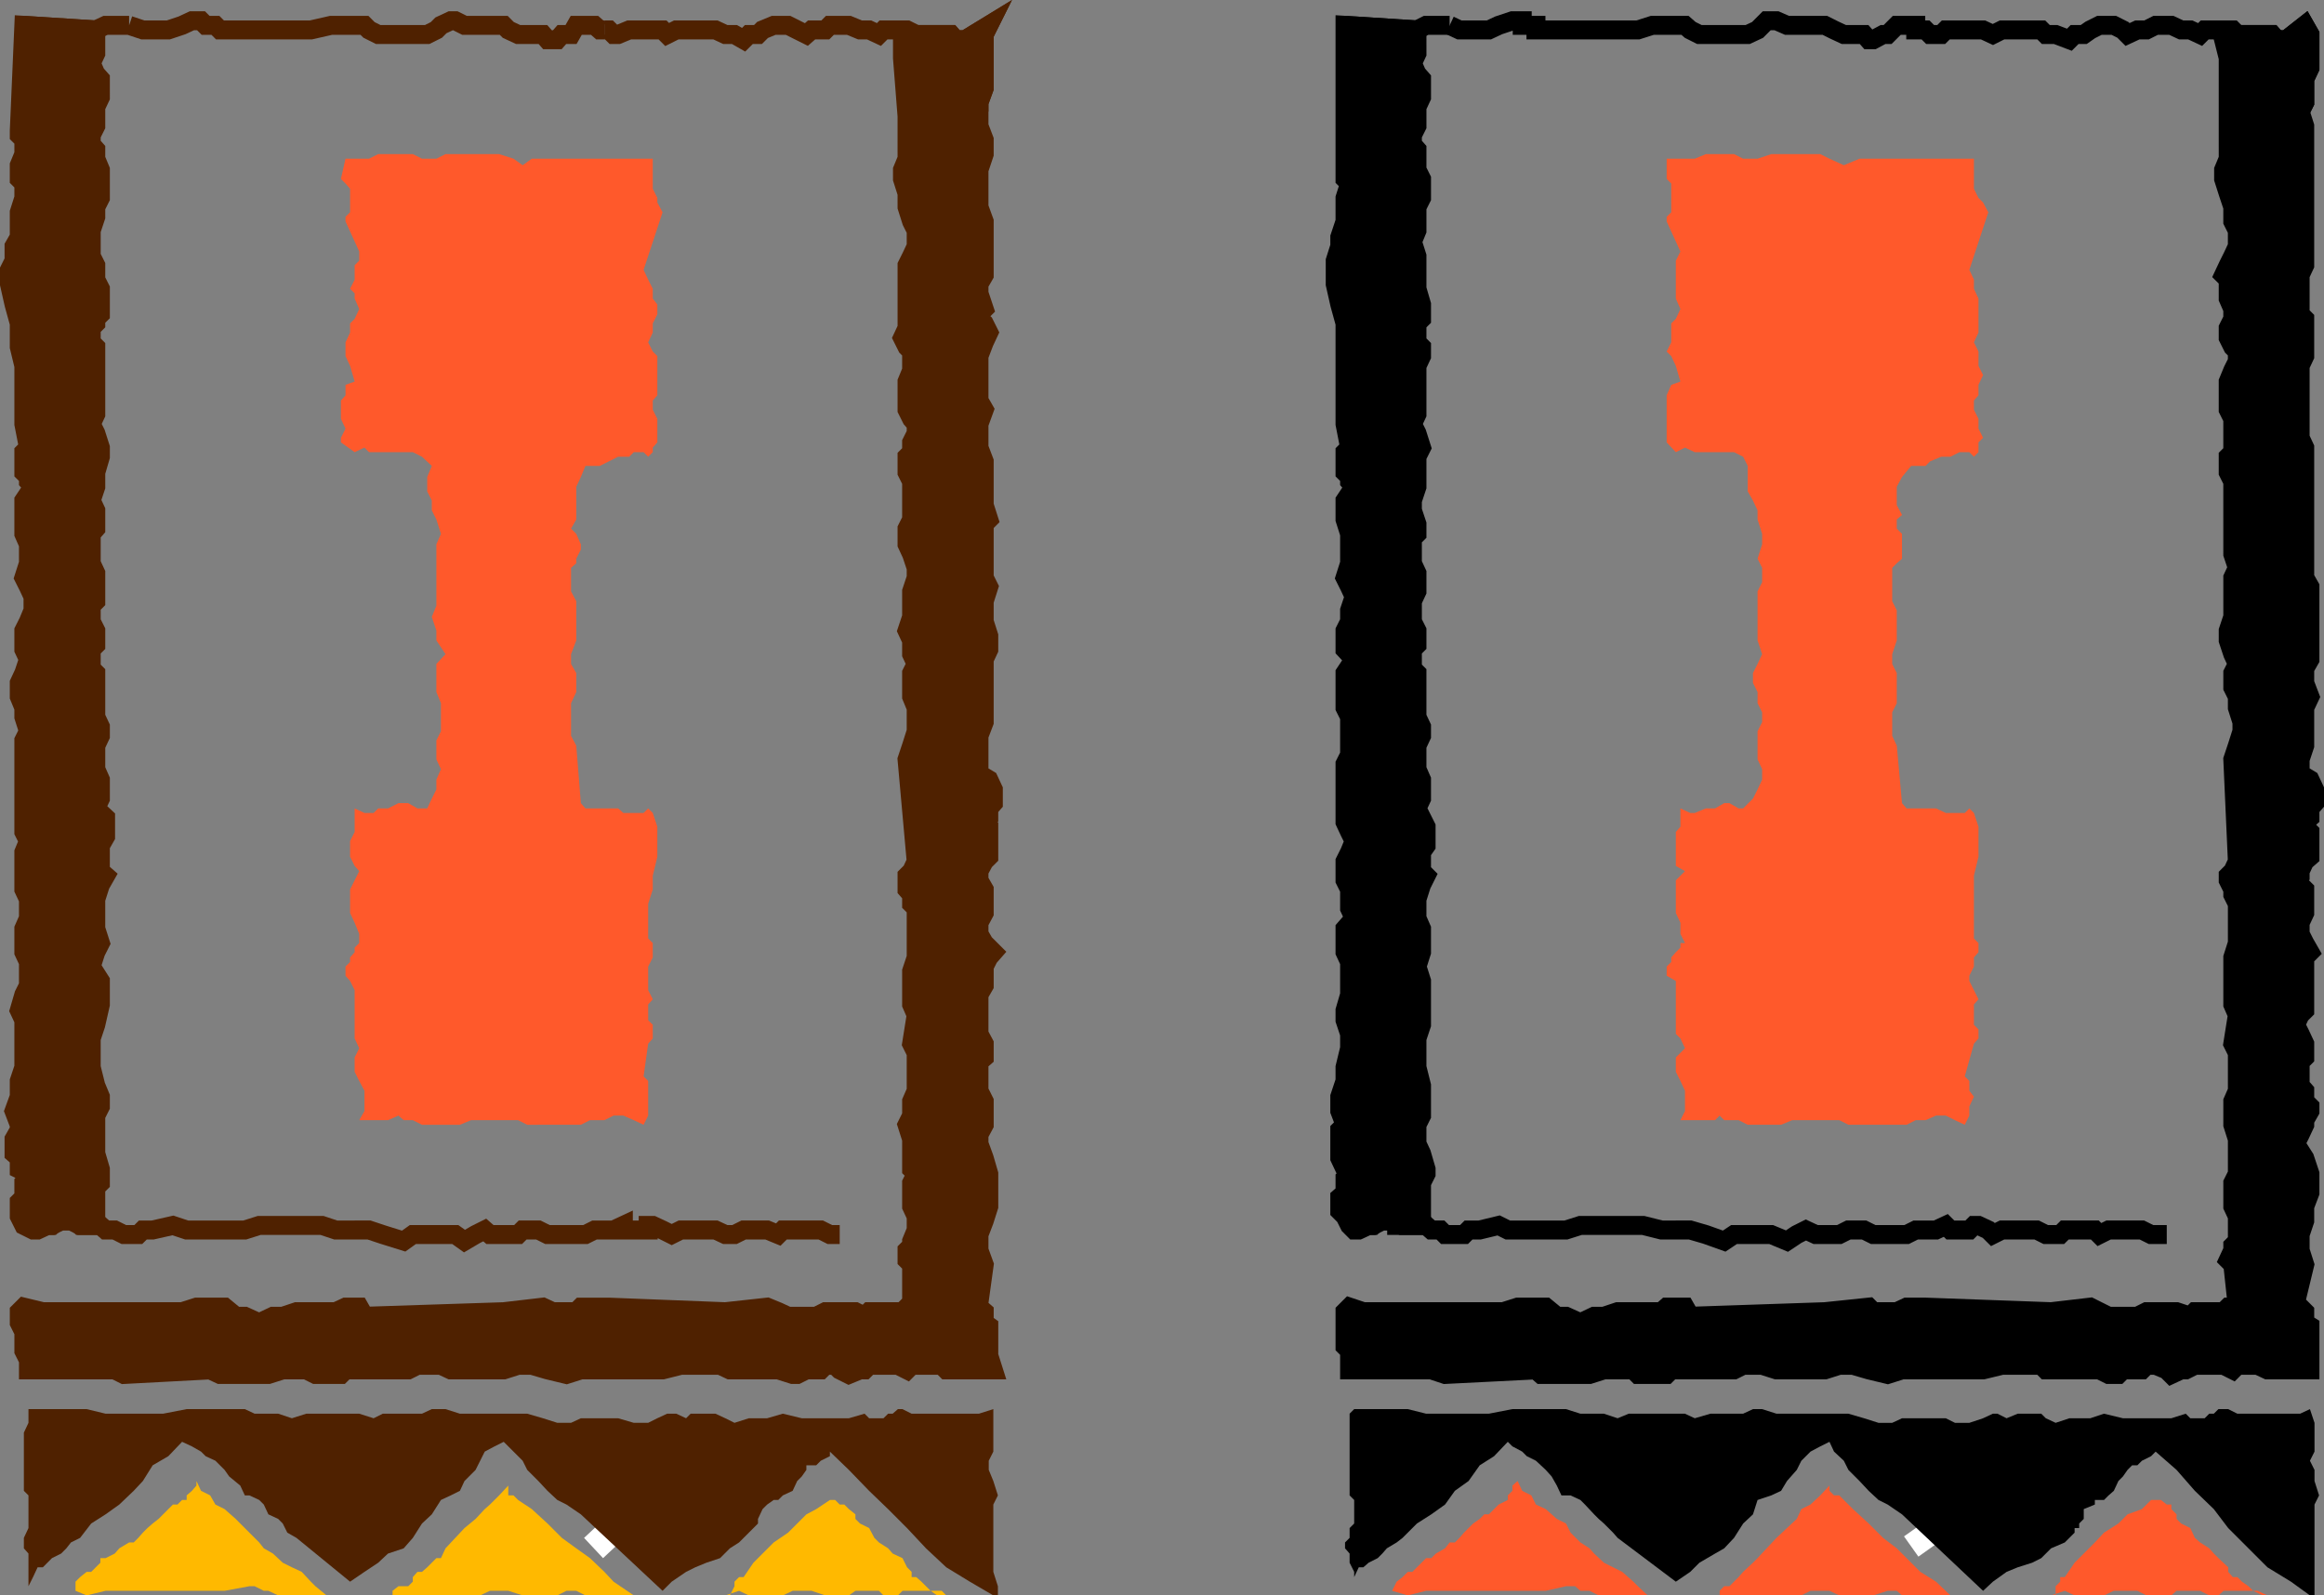 <svg xmlns="http://www.w3.org/2000/svg" width="355.505" height="244.079"><rect width="100%" height="100%" fill="#808080" stroke="none"/><path fill="#ff592b" d="M52.854 24.278h3.598l1.402-.699h5.297l1.402.7h2.2l1.398-.7h8.203l2.2.7 1.398 1 1.402-1h18.5v4.597l.7 1.402v.7l.8 1.5-2.902 8.8.699 1.5.703 1.399v1.5l.7.902v1.5l-.7 1.398v1.399l-.703 1.5.703 1.402.7.7v6l-.7.8v1.399l.7 1.402v3.598l-.7.8v.7l-.703.699-.7-.7h-1.5l-.699.7h-1.699l-1.402.703-1.399.7h-2.199l-.7 1.698-.702 1.5v5l-.797 1.399.797.8.703 1.602v.801l-.703 1.398v.7l-.797.699v3.601l.797 1.5v6l-.797 2.102v1.5l.797 1.398v2.899l-.797 1.703v5l.797 1.5.703 8.797.7.8h5l.8.7h3.098l.699-.7.703.7.7 2.101v4.602l-.7 2.898v2.102l-.703 2.2v5.3l.703.7v2.198l-.703 1.399v3.601l.703 1.399-.703.8v2.403l.703.7v2.097l-.703.8-.7 5 .7.7v5.3l-.7 1.403-1.5-.703-1.597-.7h-1.5l-1.402.7h-2.2l-1.398.703H80.65l-1.399-.703h-7.199l-1.7.703h-5.8l-1.402-.703h-1.399l-.8-.7-1.598.7h-4.402l.8-1.399v-3.101l-.8-1.5-.7-1.399v-2.199l.7-1.402-.7-1.5v-7.399l-.699-1.398-.7-.8v-1.403l.7-.7v-.699l.7-.8v-.7l.699-.699v-1.402l-.7-1.7-.699-1.5v-3.597l.7-1.402.699-1.399-.7-.8-.699-1.399v-2.402l.7-1.399v-3.601l1.5.699h1.398l.703-.7h1.5l1.598-.8h1.5l1.402.8h1.5l.7-1.5.698-1.398v-1.5l.7-1.601-.7-1.5v-2.899l.7-1.402v-4.297l-.7-1.703v-4.297l1.399-1.5-1.399-2.102v-1.5l-.699-2.101.7-1.7v-9.398l.699-1.601-.7-2.2-.699-1.398v-1.5l-.7-1.402v-2.2l.7-1.699-1.5-1.402-1.402-.7h-6.7l-.699-.699-1.5.7-2.101-1.5v-.7l.703-1.398-.703-1.5v-2.8l.703-.802v-1.601l1.398-.5-.699-2.399-.7-1.5v-2.101l.7-1.5v-1.399l.7-.699.699-1.5-.7-1.601v-.801l-.699-.7.7-1.398V40.58l.699-.703v-1.399l-2.098-4.601v-.7l.7-.699v-3.601l-.7-.797-.703-.703.703-3.098"/><path fill="none" stroke="#4f2100" stroke-miterlimit="10" stroke-width=".68" d="M14.65 187.477h.704-.703m-11.001-19v-3.8M2.952 63.376l.699-3.598"/><path fill="#4f2100" d="m14.65 4.579-11-.703-.698 16.101v.7l.699.699v2.203l-.7 1.7v2.097l.7.703v2.2l-.7 2.198v3.801l-.8 1.399v2.199l-.7 1.402v2.2l.7 3.101.8 2.898v3.602l.7 2.898v8.899l.703 3.601-.703.7v3.101l.703.7v.699l.7.8L3.65 76.58v5.098l.703 1.601v2.899l-.703 2.199.703 1.402.7 1.5v2.098l-.7 1.703-.703 1.398v2.899l.703 1.5-.703 2.101-.7 1.5v2.102l.7 1.7v1.398l.703 2.199-.703 1.402v14l.703 1.399-.703 1.699v5.703l.703 1.5v2.898l-.703 1.602v3.598l.703 1.5v3.601l-.703 1.399-.7 2.402.7 1.5v7.2l-.7 2.097v2.402l-.8 2.2.8 2.101v.797l-.8 1.402v2.2l.8.699v1.699l1.403.703v.7l-.703.698v2.2l-.7.699v2.203l.7 1.398 1.402.7h.7l1.5-.7h.699l.699-.699h2.203l1.398.7h2.399v-5.801l.703-.7v-2.101l-.703-2.399v-5.8l.703-1.399v-1.5l-.703-1.699-.7-2.8v-4.403l.7-2.098.703-3.101v-3.598l-1.402-2.203.699-2.2.703-1.398-.703-2.199v-4.5l.703-2.203.797-1.399-.797-.699v-3.902l.797-1.399v-2.898l-1.5-1.402.703-1.5v-2.899l-.703-1.601v-3.598l.703-1.5v-1.402l-.703-1.5v-6.7l-.7-.699v-2.902l.7-.7v-2.199l-.7-1.398v-2.402l.7-.7v-4.3l-.7-1.5v-4.5l.7-.801V78.08l-.7-1.5.7-2.102v-2.199l.703-2.402v-1.399l-.703-2.199-.7-1.402.7-1.5V53.079l-.7-.703v-2.2l.7-.699v-.699l.703-.699v-3.902l-.703-1.399V40.58l-.7-1.402v-3.899l.7-2.101v-1.5l.703-1.399v-4.3l-.703-1.7v-1.402l-.7-.797v-1.402l.7-1.399v-2.902l.703-1.5V12.08l-.703-.8-.7-1.602.7-1.5V4.579"/><path fill="none" stroke="#4f2100" stroke-miterlimit="10" stroke-width="2.903" d="m14.65 4.579-11-.703-.698 16.101v.7l.699.699v2.203l-.7 1.7v2.097l.7.703v2.2l-.7 2.198v3.801l-.8 1.399v2.199l-.7 1.402v2.2l.7 3.101.8 2.898v3.602l.7 2.898v8.899l.703 3.601-.703.7v3.101l.703.7v.699l.7.8L3.65 76.58v5.098l.703 1.601v2.899l-.703 2.199.703 1.402.7 1.5v2.098l-.7 1.703-.703 1.398v2.899l.703 1.5-.703 2.101-.7 1.5v2.102l.7 1.7v1.398l.703 2.199-.703 1.402v14l.703 1.399-.703 1.699v5.703l.703 1.5v2.898l-.703 1.602v3.598l.703 1.5v3.601l-.703 1.399-.7 2.402.7 1.5v7.2l-.7 2.097v2.402l-.8 2.2.8 2.101v.797l-.8 1.402v2.2l.8.699v1.699l1.403.703v.7l-.703.698v2.2l-.7.699v2.203l.7 1.398 1.402.7h.7l1.5-.7h.699l.699-.699h2.203l1.398.7h2.399v-5.801l.703-.7v-2.101l-.703-2.399v-5.8l.703-1.399v-1.5l-.703-1.699-.7-2.8v-4.403l.7-2.098.703-3.101v-3.598l-1.402-2.203.699-2.2.703-1.398-.703-2.199v-4.5l.703-2.203.797-1.399-.797-.699v-3.902l.797-1.399v-2.898l-1.5-1.402.703-1.5v-2.899l-.703-1.601v-3.598l.703-1.5v-1.402l-.703-1.5v-6.7l-.7-.699v-2.902l.7-.7v-2.199l-.7-1.398v-2.402l.7-.7v-4.3l-.7-1.5v-4.5l.7-.801V78.08l-.7-1.5.7-2.102v-2.199l.703-2.402v-1.399l-.703-2.199-.7-1.402.7-1.5V53.079l-.7-.703v-2.2l.7-.699v-.699l.703-.699v-3.902l-.703-1.399V40.58l-.7-1.402v-3.899l.7-2.101v-1.5l.703-1.399v-4.3l-.703-1.7v-1.402l-.7-.797v-1.402l.7-1.399v-2.902l.703-1.5V12.08l-.703-.8-.7-1.602.7-1.5zm0 0"/><path fill="none" stroke="#4f2100" stroke-miterlimit="10" stroke-width=".68" d="M69.65 200.677h3.802"/><path fill="#4f2100" d="M138.752 20.677v-2.899l-.699-8.902V6.079h.7v-.8h6.699l.699.8h1.5l3.601-2.203-.699 1.402v8.2l-.8 2.199v3.601l.8 2.098v2.203l-.8 2.398v5.7l.8 2.199v8.203l-.8 1.398v1.399l.8 2.402-.8.801v.7l.8.698.7 1.399-.7 1.5-.8 2.101v6.801l.8 1.399-.8 2.199v3.601l.8 2.102v6.7l.7 2.198-.7.7v8.199l.7 1.402-.7 2.2v3.101l.7 2.2v2.097l-.7 1.5v9.601l-.8 2.102v5.797l1.5.902.699 1.5v2.098l-.7.8v1.403l-.699.7.7.698v4.602l-.7.7-.8 1.5v1.398l.8 1.402v3.598l-.8 1.5v1.699l.8 1.402 1.399 1.399-.7.8-.699 1.399v2.902l-.8 1.399v6l.8 1.5v2.101l-.8.7v4.398l.8 1.601v3.602l-.8 1.5v1.398l.8 2.2.7 2.402v5l-.7 2.2-.8 2.097v2.402l.8 2.2-.8 5.8v.7l.8.699v1.699l.7.5v4.5l.699 2.203h-7.2l-.699-.703h-4.601l-.7.703-1.398-.703h-4.402l-.7.703h-.699l-1.7.7-1.401-.7-.7-.703h-1.5l-.699.703h-2.2l-1.401.7h-.7l-2.199-.7h-7.402l-1.5-.703h-6l-2.797.703h-12.5l-2.203.7-2.899-.7-2.398-.703h-2.102l-2.199.703h-8.101l-1.5-.703h-3.598l-1.402.703h-9.598l-.703.7h-3.899l-1.398-.7h-3.602l-2.199.7h-7.402l-1.5-.7-13.2.7-1.398-.7h-13.2v-1.5l-.702-1.402v-2.899l-.7-1.402v-1.7l.7-.699 2.902.7h21.3l2.2-.7h4.3l1.7 1.399h1.399l2.199 1 2.101-1h1.5l2.102-.7h6l1.5-.699h2.098l.8 1.399 21.301-.7 6-.699 1.5.7h3.598l.703-.7h4.297l17.8.7 6.403-.7 1.7.7 1.5.699h4.3l1.398-.7h4.602l1.398.7.7-.7h5.101l.7-.699h.698v-6.5l-.699-.699v-1.5l.7-.699v-.703l.699-1.7v-2.097l-.7-1.5v-3.602l.7-1.398-.7-.703v-4.598l-.699-2.199.7-1.402v-2.2l.699-1.601v-5.797l-.7-1.402.7-4.399-.7-1.601v-5.098l.7-2.102v-7.5l-.7-.699v-1.402l-.699-.797v-2.102l.7-.699.699-1.5-1.399-15.601.7-2.098.699-2.203v-3.598l-.7-1.699v-3.602l.7-1.398-.7-1.5v-2.102l-.699-1.5.7-2.101v-3.899l.699-2.101v-1.5l-.7-2.098-.699-1.5v-2.402l.7-1.399v-5.8l-.7-1.399v-2.402l.7-.7v-1.5l.699-1.398v-1.402l-.7-.797-.699-1.402v-4.301l.7-1.7v-2.898l-.7-.699-.699-1.402.7-1.5v-9.598l.698-1.402.7-1.5v-2.399l-.7-1.402-.699-2.2V29.58l-.699-2.203v-1.399l.7-1.699v-3.601"/><path fill="none" stroke="#4f2100" stroke-miterlimit="10" stroke-width="2.903" d="M138.752 20.677v-2.899l-.699-8.902V6.079h.7v-.8h6.699l.699.8h1.5l3.601-2.203-.699 1.402v8.2l-.8 2.199v3.601l.8 2.098v2.203l-.8 2.398v5.7l.8 2.199v8.203l-.8 1.398v1.399l.8 2.402-.8.801v.7l.8.698.7 1.399-.7 1.5-.8 2.101v6.801l.8 1.399-.8 2.199v3.601l.8 2.102v6.7l.7 2.198-.7.7v8.199l.7 1.402-.7 2.2v3.101l.7 2.2v2.097l-.7 1.5v9.601l-.8 2.102v5.797l1.5.902.699 1.5v2.098l-.7.8v1.403l-.699.7.7.698v4.602l-.7.7-.8 1.5v1.398l.8 1.402v3.598l-.8 1.5v1.699l.8 1.402 1.399 1.399-.7.8-.699 1.399v2.902l-.8 1.399v6l.8 1.5v2.101l-.8.7v4.398l.8 1.601v3.602l-.8 1.5v1.398l.8 2.2.7 2.402v5l-.7 2.2-.8 2.097v2.402l.8 2.2-.8 5.8v.7l.8.699v1.699l.7.5v4.5l.699 2.203h-7.2l-.699-.703h-4.601l-.7.703-1.398-.703h-4.402l-.7.703h-.699l-1.7.7-1.401-.7-.7-.703h-1.5l-.699.703h-2.2l-1.401.7h-.7l-2.199-.7h-7.402l-1.5-.703h-6l-2.797.703h-12.5l-2.203.7-2.899-.7-2.398-.703h-2.102l-2.199.703h-8.101l-1.5-.703h-3.598l-1.402.703h-9.598l-.703.7h-3.899l-1.398-.7h-3.602l-2.199.7h-7.402l-1.5-.7-13.2.7-1.398-.7h-13.2v-1.5l-.702-1.402v-2.899l-.7-1.402v-1.7l.7-.699 2.902.7h21.3l2.2-.7h4.3l1.7 1.399h1.399l2.199 1 2.101-1h1.5l2.102-.7h6l1.5-.699h2.098l.8 1.399 21.301-.7 6-.699 1.5.7h3.598l.703-.7h4.297l17.8.7 6.403-.7 1.7.7 1.5.699h4.3l1.398-.7h4.602l1.398.7.7-.7h5.101l.7-.699h.698v-6.5l-.699-.699v-1.5l.7-.699v-.703l.699-1.7v-2.097l-.7-1.5v-3.602l.7-1.398-.7-.703v-4.598l-.699-2.199.7-1.402v-2.2l.699-1.601v-5.797l-.7-1.402.7-4.399-.7-1.601v-5.098l.7-2.102v-7.5l-.7-.699v-1.402l-.699-.797v-2.102l.7-.699.699-1.5-1.399-15.601.7-2.098.699-2.203v-3.598l-.7-1.699v-3.602l.7-1.398-.7-1.5v-2.102l-.699-1.5.7-2.101v-3.899l.699-2.101v-1.5l-.7-2.098-.699-1.5v-2.402l.7-1.399v-5.8l-.7-1.399v-2.402l.7-.7v-1.5l.699-1.398v-1.402l-.7-.797-.699-1.402v-4.301l.7-1.7v-2.898l-.7-.699-.699-1.402.7-1.5v-9.598l.698-1.402.7-1.5v-2.399l-.7-1.402-.699-2.2V29.58l-.699-2.203v-1.399l.7-1.699zm0 0"/><path fill="none" stroke="#4f2100" stroke-miterlimit="10" stroke-width="2.903" d="M128.452 188.876h-1.5l-1.399-.7h-5.8l-.7.7-1.7-.7h-3.6l-1.4.7h-1.401l-1.5-.7h-5.301l-1.399.7-1.398-.7-1.5-.699h-.703v.7h-3.797v-.7l-1.5.7h-2.902l-1.399.699h-5.8l-1.4-.7h-2.401l-.7.7h-4.3l-.801-.7-1.399.7-1.699 1-1.402-1h-6.5l-1.399 1-3.199-1-2.101-.7h-2.2m0 .001h-2.898l-2.102-.7h-9.601l-2.2.7h-8.898l-2.101-.7-3.098.7h-1.5l-.703.699h-2.2l-1.398-.7h-1.402l-.797-.699h-3.102l-.699-.699h-2.2l-1.401.7h-.7"/><path fill="none" stroke="#fff" stroke-miterlimit="10" stroke-width="4.399" d="m93.854 236.876-2.902-3.098"/><path fill="#4f2100" d="m37.452 228.778-.7-1.5-1.699-1.402-.7-1-1.401-1.399-1.5-.699-.7-.699-1.398-.8-1.5-.7-2.102 2.2-2.398 1.398-1.5 2.402-1.402 1.5-2.2 2.098-2.101 1.5-2.2 1.402-1.699 2.2-1.398.698-.703.899-.797.8-1.402.7-.7.703-.699.7h-.8l-.7 1.5-.7 1.398v-5l-.702-.801v-1.598l.703-1.5v-5l-.703-.699v-8.902l.703-1.5v-2.098h8.898l2.899.7h8.8l3.602-.7h8.899l1.5.7h3.601l2.098.698 2.203-.699h8.098l2.199.7 1.402-.7h6l1.5-.699h2.098l2.203.7H80.65l2.402.698 2.2.7h2.1l1.5-.7h5.7l2.399.7h2.199l1.402-.7 1.5-.699h1.398l1.5.7.7-.7h3.8l1.5.7 1.403.699 2.2-.7h2.8l2.398-.699 2.899.7h7.203l2.398-.7.7.7h2.199l.703-.7h.7l.8-.699h.7l1.397.7h10.301l2.2-.7v6.5l-.7 1.398v1.399l.7 1.703.699 2.2-.7 1.398v10.3l.7 2.2v1.402h-.7l-3.597-2.102-3.602-2.199-3.101-2.902-2.899-3.098-2.898-2.902-2.903-2.797-3.097-3.203-2.903-2.797v.7l-1.398.698-.7.7h-1.5v.699l-.702 1-.7.703-.699 1.5-1.5.7-.699.698h-.7l-1 .7-.702.699-.7 1.5v.703l-2.898 2.898-1.402.899-1.5 1.5-2.098.703-1.7.7-1.401.698-2.2 1.5-1.398 1.399-12.5-11.7-2.203-1.5-1.399-.699-1.5-1.398-1.398-1.5-1.703-1.703-.7-1.399-2.898-2.898-1.402.7-1.5.8-1.399 2.797-1.699 1.703-.7 1.5-1.401.7-1.5.698-1.399 2.2-1.5 1.402-1.402 2.2-1.399 1.597-2.398.8-1.5 1.403-2.102 1.398-2.199 1.5-8.2-6.699-1.401-.8-.7-1.399-.699-.703-1.5-.7-.7-1.5-.702-.699-1.5-.699h-.7"/><path fill="none" stroke="#4f2100" stroke-miterlimit="10" stroke-width="2.903" d="M149.752 17.079v-1.402l.801-2.2V5.278l.7-1.402-3.602 2.203h-1.5l-.7-.8h-5.3l-1.399-.7h-3.601l-.7.7-1.5-.7h-1.398l-1.7-.703h-2.901l-.7.703h-2.101l-.797.7-1.402-.7-1.399-.703h-2.2l-1.702.703-.7.7h-1.398l-.8.8-1.4-.8h-1.401l-1.5-.7h-6l-1.399.7-.7-.7h-5.1l-1.7.7h-.7l-.702-.7h-.7"/><path fill="none" stroke="#4f2100" stroke-miterlimit="10" stroke-width="2.903" d="M92.452 4.579h-.7l-.8-.703H88.15l-.797 1.402h-1.402l-.7.801h-1.5l-.699-.8h-3.8l-1.5-.7-.7-.703h-6l-1.402-.7h-.7l-1.5.7-.699.703-1.398.7h-7.5l-1.402-.7-.7-.703H50.65l-3.098.703H33.651l-.7-.703h-1.5l-.699-.7h-1.398l-1.5.7-2.102.703h-3.898l-2.102-.703m0 0h-3.601l-1.5.703-11-.703"/><path fill="#ffb900" d="M11.553 243.376v-1.399l.7-.699 1-.8h.699l.699-.7.703-.699v-.703h.797l1.402-.7.7-.8 1.5-.899h.699l.699-.699.703-.8.7-.7.8-.699.898-.703 2.2-2.2h.699l.703-.699h.7v-.699l.8-.699.7-.8v-.7l.698 1.5 1.399.7.8 1.398 1.403.699 1.7 1.5.698.703 2.899 2.898.703.899 1.398.8 1.5 1.403 1.399.7 1.5.698 1.402 1.5.7.7 1.699 1.402h-7.399l-1.5-.703h-.7l-1.401-.7h-.801l-3.797.7H16.15l-2.899.703-1.699-.703m48.501.703v-.703l.899-.7h1.5l.699-.699v-.699l.703-.8h.7l.8-.7.7-.699.698-.703h.7l.699-1.5 1.5-1.598 1.402-1.5 1.7-1.402 1.398-1.5.8-.7 1.403-1.398 1.398-1.5v1.5h.801l.7.7 2.1 1.398 2.4 2.203 2.199 2.2 2.199 1.597 2.101 1.5 2.2 2.101 1.402 1.5 3.098 2.102h-7.399l-1.402-.703h-1.5l-1.399.703h-5.3l-2.2-.703h-2.8l-1.5.703H60.053m84 0h.7l-.7-.703h-1.7l-.702-.7-.7-.699-.8-.699h-.7v-.8l-.699-.7-.699-1.402-1.5-.7-.7-.8-1.402-.899-.699-.699-.8-1.5-1.399-.699-.7-.703v-.7l-1-.8-.702-.7h-.7l-.699-.699h-.8l-2.098 1.399-1.5.8-2.8 2.801-2.2 1.5-1.703 1.7-1.399 1.402-1.5 2.2h-.699l-.7.698v.7l-.702 1.402h-.7l2.102-.703 1.5.703h5.2l1.5-.703h2.898l2.101.703h3.602l1-.703h3.597l.7.703h2.203l.7-.703h4.3l1 .703h.7"/><path fill="#ff592b" d="M254.952 24.278h4.3l1.7-.699h4.3l1.399.7h2.203l2.098-.7h7.5l1.402.7 2.2 1 2.398-1h17.5v4.597l.699 1.402.703.7.797 1.5-2.899 8.8.7 1.5v1.399l.699 1.5v5.199l-.7 1.5.7 1.402v2.2l.703 1.398-.703 1.5v1.601l-.7.801v1.399l.7 1.402v1.5l.703 1.398-.703.7v1.5l-.7.699-.699-.7h-1.5l-1.398.7h-1.402l-1.7.703-.699.7h-2.2l-1.402 1.698-.8 1.5v2.801l.8 1.5-.8.7v1.398l.8.8v3.801l-.8.7-.7.699v5.101l.7 1.399v4.601l-.7 2.102v1.5l.7 1.398v4.602l-.7 1.398v3.602l.7 1.5.8 8.797.7.8h4.5l1.5.7h2.902l.7-.7.699.7.699 2.101v4.602l-.7 2.898v9.602l.7.7v1.398l-.7.8v1.399l-.699 1.402v.801l1.399 2.797-.7.8v3.102l.7.7v1.398l-.7.8-1.398 5 .7.7v1.5l.699.902-.7 1.5v1.399l-.699 1.402-1.5-.703-1.402-.7h-1.5l-1.598.7h-1.5l-1.402.703h-8.899l-1.398-.703h-7.203l-1.7.703h-5.097l-1.402-.703h-2.2l-.699-.7-.7.7h-5.3l.7-1.399v-3.101l-.7-1.5-.7-1.399v-2.199l1.4-1.402-.7-1.5-.7-.7v-8.097l-1.402-.8v-1.403l.7-.7v-.699l.703-.8.7-.7v-.699h.698l-.699-1.402v-1.7l-.7-1.5v-5l1.4-1.398-1.4-.8v-5.2l.7-.8v-2.801l1.5.699h.7l1.698-.7h1.403l1.398-.8h.801l1.398.8h.7l1.5-1.5.703-1.398.7-1.5v-1.601l-.7-1.5v-4.301l.7-1.399v-1.5l-.7-1.398v-1.703l-.703-1.399v-1.5l.703-1.398.7-1.5-.7-2.102v-7.5l.7-1.398v-2.203l-.7-1.399.7-2.199v-1.601l-.7-2.2V78.08l-.703-1.5-.797-1.402v-3.899l-.703-1.402-1.399-.7h-6l-1.5-.699-1.398.7-1.403-1.5v-7.2l.7-1.601 1.402-.5-.7-2.399-.702-1.5-.7-.699.7-1.402v-2.899l.703-.699.7-1.5-.7-1.601v-5.801l.7-1.399-2.103-4.601v-.7l.7-.699V28.08l-.7-.703v-3.098"/><path fill="none" stroke="#000" stroke-miterlimit="10" stroke-width=".68" d="m206.452 168.477-.7-3.8m0-101.301.7-3.598"/><path d="m216.752 4.579-11-.703v23.5l.7.703-.7 2.2v3.597l-.8 2.402v1.399l-.7 2.199v3.601l.7 3.102.8 2.898v15.399l.7 3.601-.7.7v3.101l.7.7v.699l.699.8-1.399 2.102v2.898l.7 2.2v4.5l-.7 2.199.7 1.402.699 1.5-.7 2.098v1.703l-.699 1.398v2.899l1.399 1.5-1.399 2.101v5.301l.7 1.399v5.8l-.7 1.399v8.902l.7 1.5.699 1.399-.7 1.699-.699 1.402v2.899l.7 1.402v2.898l.699 1.5-1.399 1.602v3.598l.7 1.5v5l-.7 2.402v1.5l.7 2.098v2.199l-.7 2.902v2.098l-.8 2.402v2.2l.8 2.101-.8.797v4.3l.8 1.7.7.703-.7.7v2.198l-.8.7v2.101l.8.801.7 1.398.699.7h.703l1.5-.7h.7l1.398-.699h2.199l.902.7h2.899v-6.5l.699-1.399v-.703l-.7-2.399-.699-1.5v-2.898l.7-1.402v-4.598l-.7-2.8v-4.403l.7-2.098v-6.699l-.7-2.203.7-2.2v-3.597l-.7-1.602v-2.898l.7-2.203.699-1.399-.7-.699v-2.902l.7-1v-2.899l-.7-1.398-.699-1.402.7-1.5v-2.899l-.7-1.601v-3.598l.7-1.5v-1.402l-.7-1.5v-6.7l-.699-.699v-2.902l.7-.7v-2.199l-.7-1.398v-3.102l.7-1.5v-2.8l-.7-1.5v-3.801l.7-.7v-1.5l-.7-2.097v-1.5l.7-2.102v-4.601l.699-1.399-.7-2.199-.699-1.402.7-1.5v-7.399l.699-1.5V53.08l-.7-.703v-2.899l.7-.699V46.58l-.7-2.402v-5l-.699-2.2.7-1.699v-3.601l.699-1.399v-2.902l-.7-1.399v-3.101l-.699-.797v-1.402l.7-1.399v-2.902l.699-1.5V12.08l-.7-.8-.699-1.602.7-1.5V4.579"/><path fill="none" stroke="#000" stroke-miterlimit="10" stroke-width="2.903" d="m216.752 4.579-11-.703v23.5l.7.703-.7 2.2v3.597l-.8 2.402v1.399l-.7 2.199v3.601l.7 3.102.8 2.898v15.399l.7 3.601-.7.7v3.101l.7.7v.699l.699.8-1.399 2.102v2.898l.7 2.2v4.5l-.7 2.199.7 1.402.699 1.5-.7 2.098v1.703l-.699 1.398v2.899l1.399 1.5-1.399 2.101v5.301l.7 1.399v5.8l-.7 1.399v8.902l.7 1.5.699 1.399-.7 1.699-.699 1.402v2.899l.7 1.402v2.898l.699 1.5-1.399 1.602v3.598l.7 1.5v5l-.7 2.402v1.5l.7 2.098v2.199l-.7 2.902v2.098l-.8 2.402v2.2l.8 2.101-.8.797v4.3l.8 1.7.7.703-.7.7v2.198l-.8.7v2.101l.8.801.7 1.398.699.7h.703l1.5-.7h.7l1.398-.699h2.199l.902.7h2.899v-6.5l.699-1.399v-.703l-.7-2.399-.699-1.5v-2.898l.7-1.402v-4.598l-.7-2.8v-4.403l.7-2.098v-6.699l-.7-2.203.7-2.2v-3.597l-.7-1.602v-2.898l.7-2.203.699-1.399-.7-.699v-2.902l.7-1v-2.899l-.7-1.398-.699-1.402.7-1.5v-2.899l-.7-1.601v-3.598l.7-1.5v-1.402l-.7-1.5v-6.7l-.699-.699v-2.902l.7-.7v-2.199l-.7-1.398v-3.102l.7-1.5v-2.8l-.7-1.5v-3.801l.7-.7v-1.5l-.7-2.097v-1.5l.7-2.102v-4.601l.699-1.399-.7-2.199-.699-1.402.7-1.5v-7.399l.699-1.5V53.08l-.7-.703v-2.899l.7-.699V46.58l-.7-2.402v-5l-.699-2.2.7-1.699v-3.601l.699-1.399v-2.902l-.7-1.399v-3.101l-.699-.797v-1.402l.7-1.399v-2.902l.699-1.5V12.08l-.7-.8-.699-1.602.7-1.5zm0 0"/><path fill="none" stroke="#000" stroke-miterlimit="10" stroke-width=".68" d="M271.752 200.677h3.801"/><path d="M340.854 20.677V8.876l-.703-2.797h.703l.7-.8h6l.698.8h1.5l2.801-2.203.8 1.402v5.098l-.8 1.703v3.598l-.7 1.402.7 2.2v21.3l-.7 1.5v6l.7.7v5.698l-.7 1.5v11l.7 1.5v19.899l.8 1.402v11.098l-.8 1.402v2.2l.8 2.101-.8 1.7v5.8l-.7 2.098v2.199l1.5.902.7 1.5v2.098l-.7.8v1.403l-.8.7v.698l.8.801v3.801l-.8.7-.7 1.5v.698l-.702.7 1.402 1.402v3.598l-.7 1.5v1.699l.7 1.402.8 1.399-.8.8v8.102l-.7.7-.702 1.5.703 1.398.7 1.5v2.101l-.7.7v3.601l.7.797v1.601l.8.801v.7l-.8 1.398v.703l-.7 1.5-.703 1.398 1.402 2.2.8 2.402v2.898l-.8 2.102v2.2l-.7 2.097v2.402l.7 2.2-1.402 5.8.703.7.7.699v1.699l.8.5v6.703h-6.5l-1.5-.703h-3.102l-.699.703-1.402-.703h-4.399l-1.398.703h-.703l-1.5.7-.7-.7-1.699-.703h-1.398l-.703.703h-2.899l-.699.7h-1.5l-1.402-.7h-8.2l-.699-.703h-6l-2.898.703h-12.402l-2.2.7-2.898-.7-2.402-.703h-2.098l-2.203.703h-7.399l-2.199-.703h-2.902l-1.399.703h-9.601l-.7.7h-4.398l-.7-.7h-4.5l-2.202.7h-7.399l-.8-.7-13.899.7-2.102-.7h-12.5v-2.902l-.699-.7v-5.3l.7-.7 2.101.7h21.398l2.2-.7h4.3l1.7 1.399h1.402l2.2 1 2.1-1h1.5l2.098-.7h6.7l.8-.699h2.801l.801 1.399 20.598-.7 6.703-.699.7.7h3.597l1.5-.7h2.902l19.2.7 6-.7 1.398.7 1.402.699h4.399l1.402-.7h4.598l2.101.7.7-.7h4.398l.703-.699h1.398l-.699-6.5-.7-.699.7-1.5v-.699l.7-.703v-3.797l-.7-1.5v-3.602l.7-1.398v-5.3l-.7-2.2v-3.602l.7-1.601v-5.797l-.7-1.402.7-4.399-.7-1.601v-7.2l.7-2.199v-6l-.7-1.402v-.797l-.7-1.402v-.7l.7-.699.7-1.5-.7-15.601.7-2.098.699-2.203v-1.399l-.7-2.199v-1.699l-.699-1.402v-2.2l.7-1.398-.7-1.5-.7-2.102v-1.5l.7-2.101v-6l.7-1.5-.7-2.098V73.677l-.7-1.399v-2.402l.7-.7V64.08l-.7-1.402v-4.301l.7-1.7.7-1.398v-1.5l-.7-.699-.7-1.402v-1.5l.7-1.399v-1.5l-.7-1.601v-2.899l-.702-.699.703-1.5.7-1.402.698-1.5v-2.399l-.699-1.402v-2.2l-.7-2.097-.702-2.203v-1.399l.703-1.699v-3.601"/><path fill="none" stroke="#000" stroke-miterlimit="10" stroke-width="2.903" d="M340.854 20.677V8.876l-.703-2.797h.703l.7-.8h6l.698.8h1.5l2.801-2.203.8 1.402v5.098l-.8 1.703v3.598l-.7 1.402.7 2.2v21.3l-.7 1.5v6l.7.7v5.698l-.7 1.5v11l.7 1.5v19.899l.8 1.402v11.098l-.8 1.402v2.2l.8 2.101-.8 1.7v5.8l-.7 2.098v2.199l1.5.902.7 1.5v2.098l-.7.8v1.403l-.8.7v.698l.8.801v3.801l-.8.7-.7 1.5v.698l-.702.7 1.402 1.402v3.598l-.7 1.5v1.699l.7 1.402.8 1.399-.8.8v8.102l-.7.7-.702 1.5.703 1.398.7 1.5v2.101l-.7.7v3.601l.7.797v1.601l.8.801v.7l-.8 1.398v.703l-.7 1.5-.703 1.398 1.402 2.2.8 2.402v2.898l-.8 2.102v2.2l-.7 2.097v2.402l.7 2.2-1.402 5.8.703.7.7.699v1.699l.8.5v6.703h-6.5l-1.5-.703h-3.102l-.699.703-1.402-.703h-4.399l-1.398.703h-.703l-1.5.7-.7-.7-1.699-.703h-1.398l-.703.703h-2.899l-.699.7h-1.5l-1.402-.7h-8.2l-.699-.703h-6l-2.898.703h-12.402l-2.2.7-2.898-.7-2.402-.703h-2.098l-2.203.703h-7.399l-2.199-.703h-2.902l-1.399.703h-9.601l-.7.7h-4.398l-.7-.7h-4.5l-2.202.7h-7.399l-.8-.7-13.899.7-2.102-.7h-12.5v-2.902l-.699-.7v-5.3l.7-.7 2.101.7h21.398l2.2-.7h4.3l1.7 1.399h1.402l2.2 1 2.1-1h1.5l2.098-.7h6.7l.8-.699h2.801l.801 1.399 20.598-.7 6.703-.699.7.7h3.597l1.5-.7h2.902l19.2.7 6-.7 1.398.7 1.402.699h4.399l1.402-.7h4.598l2.101.7.7-.7h4.398l.703-.699h1.398l-.699-6.5-.7-.699.7-1.5v-.699l.7-.703v-3.797l-.7-1.5v-3.602l.7-1.398v-5.3l-.7-2.2v-3.602l.7-1.601v-5.797l-.7-1.402.7-4.399-.7-1.601v-7.2l.7-2.199v-6l-.7-1.402v-.797l-.7-1.402v-.7l.7-.699.7-1.5-.7-15.601.7-2.098.699-2.203v-1.399l-.7-2.199v-1.699l-.699-1.402v-2.2l.7-1.398-.7-1.5-.7-2.102v-1.5l.7-2.101v-6l.7-1.5-.7-2.098V73.677l-.7-1.399v-2.402l.7-.7V64.08l-.7-1.402v-4.301l.7-1.7.7-1.398v-1.5l-.7-.699-.7-1.402v-1.5l.7-1.399v-1.5l-.7-1.601v-2.899l-.702-.699.703-1.5.7-1.402.698-1.5v-2.399l-.699-1.402v-2.2l-.7-2.097-.702-2.203v-1.399l.703-1.699zm0 0"/><path fill="none" stroke="#000" stroke-miterlimit="10" stroke-width="2.903" d="M331.452 188.876h-2.399l-1.402-.7h-5.098l-1.402.7-.7-.7h-4.597l-.703.7h-2.2l-1.398-.7h-5.3l-1.4.7-.702-.7-1.5-.699h-.7l-.699.7h-2.898l-.703-.7-1.5.7h-3.098l-1.402.699h-5.098l-1.402-.7h-2.399l-1.398.7h-3.602l-1.5-.7-1.398.7-1.5 1-2.403-1h-5.699l-1.5 1-2.8-1-2.399-.7h-2.2m.001.001h-2.203l-2.797-.7h-9.602l-2.199.7h-8.902l-1.399-.7-2.898.7h-1.703l-.7.699h-2.898l-.7-.7h-1.402l-.8-.699h-4.5v-.699h-2.899l-.699.7h-.7"/><path fill="none" stroke="#fff" stroke-miterlimit="10" stroke-width="4.399" d="m295.252 236.876-2.199-3.098"/><path d="m238.854 228.778-.703-1.5-.797-1.402-.903-1-1.5-1.399-1.398-.699-.7-.699-1.5-.8-.702-.7-2.098 2.2-2.2 1.398-1.702 2.402-2.098 1.5-1.5 2.098-2.102 1.5-2.199 1.402-2.199 2.2-.902.698-1.5.899-.7.8-.699.7-1.398.703-.8.7h-.7l-.703 1.5v1.398-2.2l-.7-1.398v-1.402l-.699-.801v-.899l.7-.699v-1.5l.699-.699v-3.602l-.7-.699v-12.5l.7-.699h8.203l2.797.7h9.601l3.602-.7h8.2l2.198.7h3.602l2.097.698 1.7-.699h8.601l1.5.7 2.399-.7h5l1.5-.699h1.402l2.2.7h11l2.398.698 2.203.7h2.098l1.5-.7h6.699l1.402.7h2.2l2.1-.7 1.5-.699h.7l1.399.7 1.699-.7h3.601l.7.7 1.5.699 2.101-.7h3.2l2.1-.699 2.9.7h7.398l2.203-.7.7.7h2.198l.7-.7h.699l.703-.699h1.5l1.398.7h9.602l1.5-.7.7 2.098v4.402l-.7 1.398.7 1.399v1.703l.698 2.2-.699 1.398v13.902h-.7l-2.901-2.102-3.598-2.199-6-6-2.203-2.902-2.899-2.797-2.8-3.203-3.2-2.797-.699.7-1.402.698-.7.7h-.8l-.7.699-.699 1-.699.703-.7 1.5-.8.7-.7.698h-1.401v.7l-1.7.699v1.5l-.699.703v.7h-.7v.698l-1.5 1.5-2.1.899-1.5 1.5-1.4.703-2.202.7-1.7.698-2.097 1.5-1.5 1.399-12.402-11.7-2.2-1.5-1.398-.699-1.5-1.398-1.402-1.5-1.7-1.703-.699-1.399-1.5-1.398-.7-1.5-1.402.7-1.5.8-1.398 1.398-.7 1.399-1.5 1.703-.902 1.5-1.5.7-2.097.698-.703 2.2-1.5 1.402-1.399 2.2-1.5 1.597-1.398.8-2.402 1.403-1.399 1.398-2.2 1.5-8.902-6.699-.699-.8-1.398-1.399-.8-.703-.7-.7-1.403-1.5-.699-.699-1.5-.699h-1.398"/><path fill="none" stroke="#000" stroke-miterlimit="10" stroke-width="2.903" d="m351.854 17.079.7-1.402v-3.598l.8-1.703V5.278l-.8-1.402-2.802 2.203h-1.5l-.699-.8h-5.3l-.7-.7h-4.3l-.7.7-1.5-.7h-1.402l-1.5-.703h-2.399l-1.398.703h-1.402l-1.5.7-.7-.7-1.398-.703h-2.203l-1.399.703-1 .7h-1.398l-.8.8-2.102-.8h-1.5l-.7-.7h-6l-1.398.7-1.5-.7h-5.703l-.7.7h-1.699l-.699-.7h-.8m-.001 0h-.699v-.703h-2.902l-1.399 1.402h-.699l-1.5.801h-.7l-.702-.8h-3.098l-1.5-.7-1.402-.703h-5.797l-1.602-.7h-1.5l-.699.7-.7.703-1.5.7h-7.402l-1.398-.7-.8-.703h-5l-2.2.703h-15.601v-.703h-2.098v-.7h-1.5l-2.102.7-1.5.703h-4.5l-1.5-.703"/><path fill="none" stroke="#000" stroke-miterlimit="10" stroke-width="2.903" d="M221.752 3.876h-3.601l-1.399.703-11-.703"/><path fill="#ff592b" d="m212.952 243.376.699-1.399.902-.699.8-.8h.7l1.399-1.399.699-.703h.8l.7-.7 1.402-.8.7-.899h.8l.7-.699.699-.8.699-.7.703-.699 1-.703.7-.7h.698l1.5-1.5 1.399-.699v-.699l.703-.699v-.8l.797-.7.703 1.5 1.398.7.7 1.398 1.5.699 1.699 1.5 1.402.703.7 1.398 1.5 1.5 1.398.899.703.8 1.5 1.403 2.797 1.398 1.703 1.5.7.7 1.5 1.402h-7.5l-1.403-.703h-1.399l-.8-.7h-1.399l-3.101.7H218.15l-2.797.703-2.402-.703m50.102.703v-.703l.7-.7h.8l1.399-1.398.699-.8 1.5-1.399.703-.703 1.398-1.5 1.5-1.598 1.602-1.5 1.5-1.402.7-1.5 1.398-.7 1.5-1.398 1.402-1.5v.801l.7.7h.8l2.098 2.097 2.402 2.203 2.2 2.2 2.097 1.597 3.601 3.601 2.399 1.5 2.203 2.102h-7.402l-.801-.703h-1.399l-2.199.703h-5.2l-1.5-.703h-2.901l-1.399.703h-12.5m83.801 0-1.5-.703h-.703l-.7-.7-1-.699-.699-.699h-.699l-.7-.8v-.7l-1.5-1.402-.702-.7-.7-.8-1.398-.899-.8-.699-.7-1.5-1.402-.699-.7-.703v-.7l-.8-.8v-.7h-.7l-.898-.699h-1.5l-1.402 1.399-2.2.8-1.398 1.403-2.2 1.398-1.402 1.5-1.699 1.7-1.398 1.402-1.5 2.2h-.703v.698l-.7.7v1.402h-.699l2.102-.703 1.5.703h4.5l1.5-.703h3.597l1.403.703h3.797l.8-.703h3.602l1.398.703h1.403l.797-.703h4.5l1.5.703h.703"/></svg>
